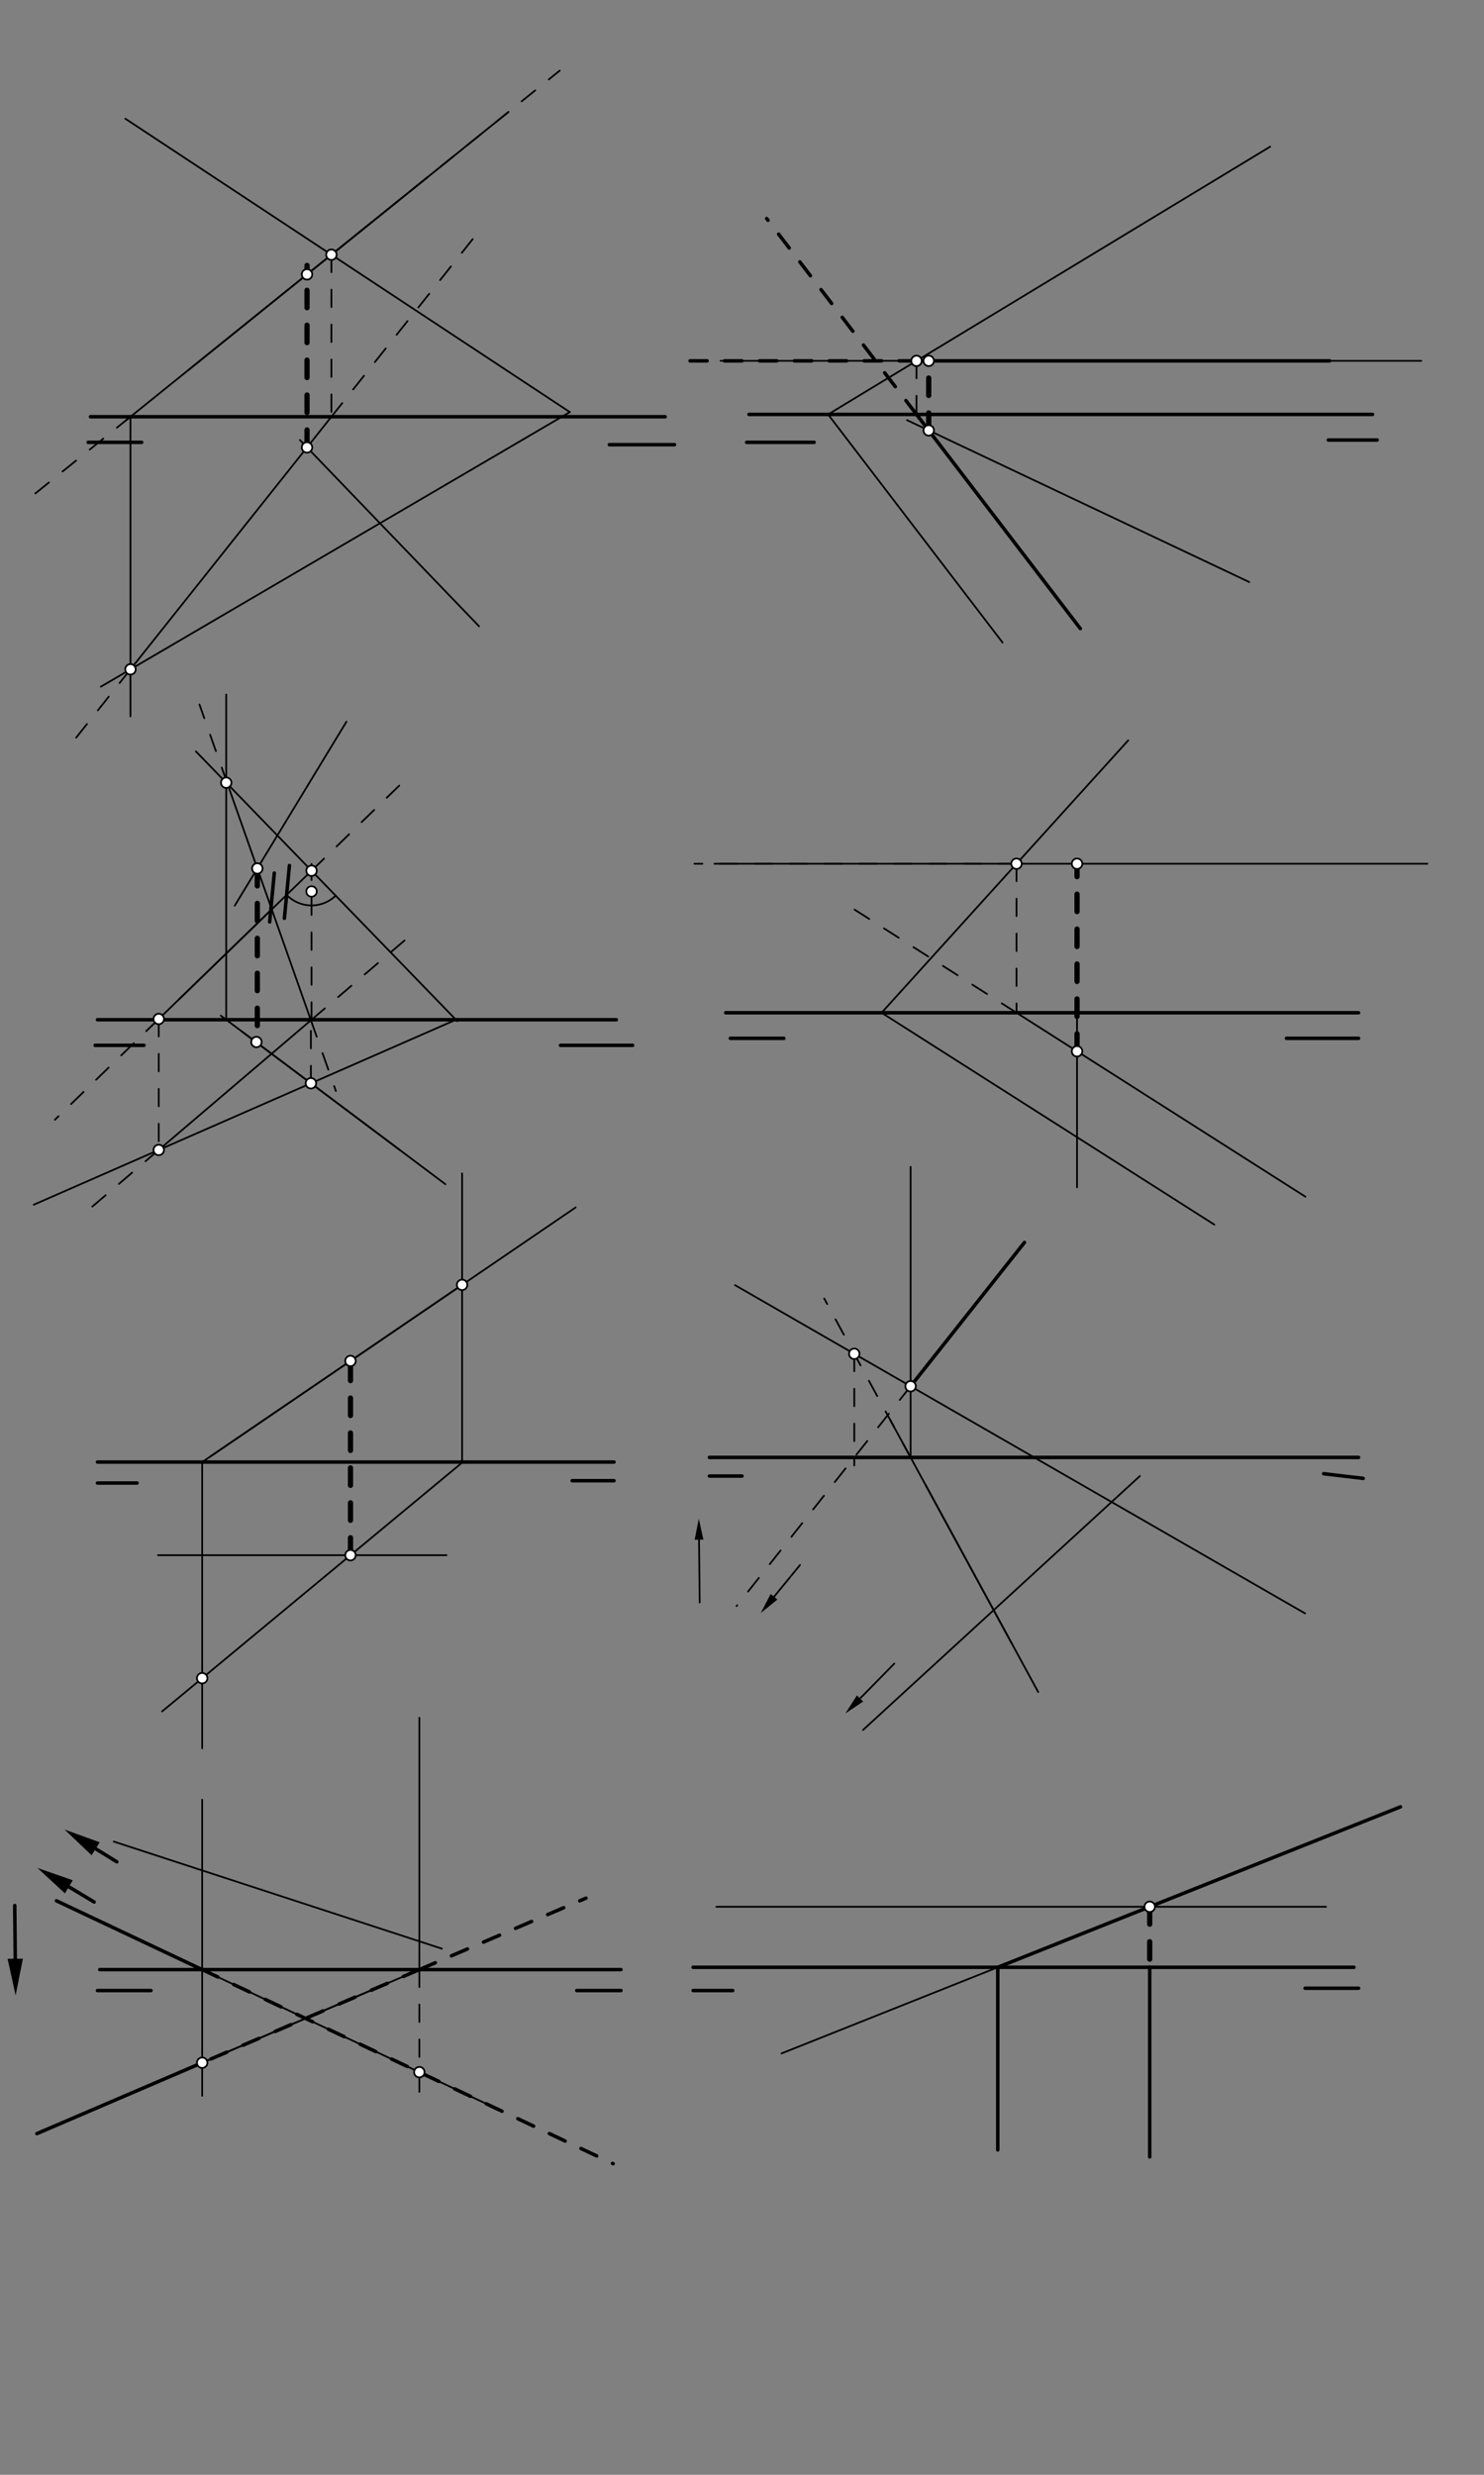 <svg xmlns="http://www.w3.org/2000/svg" class="svg--1it" height="100%" preserveAspectRatio="xMidYMid meet" viewBox="0 0 850.394 1417.323" width="100%"><rect x="0" y="0" width="850.394" height="1417.323" fill="#808080" stroke="none"/><defs><marker id="marker-arrow" markerHeight="16" markerUnits="userSpaceOnUse" markerWidth="24" orient="auto-start-reverse" refX="24" refY="4" viewBox="0 0 24 8"><path d="M 0 0 L 24 4 L 0 8 z" stroke="inherit"></path></marker></defs><g class="aux-layer--1FB"></g><g class="main-layer--3Vd"><g class="element--2qn"><line stroke="#000000" stroke-dasharray="none" stroke-linecap="round" stroke-width="2" x1="51.854" x2="381.188" y1="238.667" y2="238.667"></line></g><g class="element--2qn"><line stroke="#000000" stroke-dasharray="none" stroke-linecap="round" stroke-width="2" x1="429.188" x2="786.521" y1="237.333" y2="237.333"></line></g><g class="element--2qn"><line stroke="#000000" stroke-dasharray="none" stroke-linecap="round" stroke-width="2" x1="50.521" x2="81.188" y1="253.333" y2="253.333"></line></g><g class="element--2qn"><line stroke="#000000" stroke-dasharray="none" stroke-linecap="round" stroke-width="2" x1="349.188" x2="386.521" y1="254.667" y2="254.667"></line></g><g class="element--2qn"><line stroke="#000000" stroke-dasharray="none" stroke-linecap="round" stroke-width="2" x1="427.854" x2="466.521" y1="253.333" y2="253.333"></line></g><g class="element--2qn"><line stroke="#000000" stroke-dasharray="none" stroke-linecap="round" stroke-width="2" x1="761.188" x2="789.188" y1="252" y2="252"></line></g><g class="element--2qn"><line stroke="#000000" stroke-dasharray="none" stroke-linecap="round" stroke-width="1" x1="107.854" x2="245.188" y1="212" y2="101.333"></line></g><g class="element--2qn"><line stroke="#000000" stroke-dasharray="none" stroke-linecap="round" stroke-width="1" x1="171.854" x2="274.521" y1="252" y2="358.667"></line></g><g class="element--2qn"><line stroke="#000000" stroke-dasharray="none" stroke-linecap="round" stroke-width="1" x1="494.521" x2="713.188" y1="206.667" y2="206.667"></line></g><g class="element--2qn"><line stroke="#000000" stroke-dasharray="none" stroke-linecap="round" stroke-width="1" x1="543.854" x2="715.854" y1="252" y2="333.333"></line></g><g class="element--2qn"><line stroke="#000000" stroke-dasharray="none" stroke-linecap="round" stroke-width="1" x1="71.854" x2="326.521" y1="68" y2="236"></line></g><g class="element--2qn"><line stroke="#000000" stroke-dasharray="none" stroke-linecap="round" stroke-width="1" x1="326.521" x2="91.854" y1="236" y2="373.333"></line></g><g class="element--2qn"><line stroke="#000000" stroke-dasharray="none" stroke-linecap="round" stroke-width="1" x1="474.521" x2="727.854" y1="237.333" y2="84"></line></g><g class="element--2qn"><line stroke="#000000" stroke-dasharray="none" stroke-linecap="round" stroke-width="1" x1="474.521" x2="574.521" y1="237.333" y2="368"></line></g><g class="element--2qn"><line stroke="#000000" stroke-dasharray="none" stroke-linecap="round" stroke-width="2" x1="55.854" x2="353.188" y1="584" y2="584"></line></g><g class="element--2qn"><line stroke="#000000" stroke-dasharray="none" stroke-linecap="round" stroke-width="2" x1="415.854" x2="778.521" y1="580" y2="580"></line></g><g class="element--2qn"><line stroke="#000000" stroke-dasharray="none" stroke-linecap="round" stroke-width="2" x1="54.521" x2="82.521" y1="598.667" y2="598.667"></line></g><g class="element--2qn"><line stroke="#000000" stroke-dasharray="none" stroke-linecap="round" stroke-width="2" x1="321.188" x2="362.521" y1="598.667" y2="598.667"></line></g><g class="element--2qn"><line stroke="#000000" stroke-dasharray="none" stroke-linecap="round" stroke-width="2" x1="418.521" x2="449.188" y1="594.667" y2="594.667"></line></g><g class="element--2qn"><line stroke="#000000" stroke-dasharray="none" stroke-linecap="round" stroke-width="2" x1="737.188" x2="778.521" y1="594.667" y2="594.667"></line></g><g class="element--2qn"><line stroke="#000000" stroke-dasharray="none" stroke-linecap="round" stroke-width="1" x1="134.521" x2="198.521" y1="518.667" y2="413.333"></line></g><g class="element--2qn"><line stroke="#000000" stroke-dasharray="none" stroke-linecap="round" stroke-width="1" x1="138.521" x2="229.188" y1="590.667" y2="658.667"></line></g><g class="element--2qn"><line stroke="#000000" stroke-dasharray="none" stroke-linecap="round" stroke-width="1" x1="102.682" x2="178.521" y1="572.208" y2="498.667"></line></g><g class="element--2qn"><line stroke="#000000" stroke-dasharray="none" stroke-linecap="round" stroke-width="1" x1="107.836" x2="143.293" y1="644.21" y2="614.008"></line></g><g class="element--2qn"><line stroke="#000000" stroke-dasharray="none" stroke-linecap="round" stroke-width="2" x1="157.188" x2="154.521" y1="500" y2="528"></line></g><g class="element--2qn"><line stroke="#000000" stroke-dasharray="none" stroke-linecap="round" stroke-width="2" x1="165.854" x2="162.972" y1="495.667" y2="525.932"></line></g><g class="element--2qn"><line stroke="#000000" stroke-dasharray="none" stroke-linecap="round" stroke-width="1" x1="617.188" x2="617.188" y1="577.333" y2="680"></line></g><g class="element--2qn"><line stroke="#000000" stroke-dasharray="none" stroke-linecap="round" stroke-width="1" x1="646.521" x2="505.188" y1="424" y2="580"></line></g><g class="element--2qn"><line stroke="#000000" stroke-dasharray="none" stroke-linecap="round" stroke-width="1" x1="505.188" x2="695.854" y1="580" y2="701.333"></line></g><g class="element--2qn"><line stroke="#000000" stroke-dasharray="none" stroke-linecap="round" stroke-width="2" x1="55.854" x2="351.854" y1="837.333" y2="837.333"></line></g><g class="element--2qn"><line stroke="#000000" stroke-dasharray="none" stroke-linecap="round" stroke-width="2" x1="406.521" x2="778.521" y1="834.667" y2="834.667"></line></g><g class="element--2qn"><line stroke="#000000" stroke-dasharray="none" stroke-linecap="round" stroke-width="2" x1="55.854" x2="78.521" y1="849.333" y2="849.333"></line></g><g class="element--2qn"><line stroke="#000000" stroke-dasharray="none" stroke-linecap="round" stroke-width="2" x1="327.854" x2="351.854" y1="848" y2="848"></line></g><g class="element--2qn"><line stroke="#000000" stroke-dasharray="none" stroke-linecap="round" stroke-width="2" x1="406.521" x2="425.188" y1="845.333" y2="845.333"></line></g><g class="element--2qn"><line stroke="#000000" stroke-dasharray="none" stroke-linecap="round" stroke-width="2" x1="758.521" x2="781.188" y1="844" y2="846.667"></line></g><g class="element--2qn"><line stroke="#000000" stroke-dasharray="none" stroke-linecap="round" stroke-width="1" x1="266.521" x2="115.43" y1="734.667" y2="837.622"></line></g><g class="element--2qn"><line stroke="#000000" stroke-dasharray="none" stroke-linecap="round" stroke-width="1" x1="90.521" x2="255.854" y1="890.667" y2="890.667"></line></g><g class="element--2qn"><line stroke="#000000" stroke-dasharray="none" stroke-linecap="round" stroke-width="1" x1="117.188" x2="264.799" y1="960" y2="837.655"></line></g><g class="element--2qn"><line stroke="#000000" stroke-dasharray="none" stroke-linecap="round" stroke-width="1" x1="264.799" x2="264.799" y1="837.655" y2="672"></line></g><g class="element--2qn"><line stroke="#000000" stroke-dasharray="none" stroke-linecap="round" stroke-width="1" x1="421.188" x2="747.854" y1="736" y2="924"></line></g><g class="element--2qn"><line stroke="#000000" stroke-dasharray="none" stroke-linecap="round" stroke-width="1" x1="557.188" x2="653.188" y1="933.333" y2="845.333"></line></g><g class="element--2qn"><line stroke="#000000" stroke-dasharray="none" stroke-linecap="round" stroke-width="1" x1="530.521" x2="579.854" y1="850.667" y2="941.333"></line></g><g class="element--2qn"><line stroke="#000000" stroke-dasharray="none" stroke-linecap="round" stroke-width="2" x1="57.188" x2="355.854" y1="1128" y2="1128"></line></g><g class="element--2qn"><line stroke="#000000" stroke-dasharray="none" stroke-linecap="round" stroke-width="2" x1="397.188" x2="775.854" y1="1126.667" y2="1126.667"></line></g><g class="element--2qn"><line stroke="#000000" stroke-dasharray="none" stroke-linecap="round" stroke-width="2" x1="55.854" x2="86.521" y1="1140" y2="1140"></line></g><g class="element--2qn"><line stroke="#000000" stroke-dasharray="none" stroke-linecap="round" stroke-width="2" x1="330.521" x2="355.854" y1="1140" y2="1140"></line></g><g class="element--2qn"><line stroke="#000000" stroke-dasharray="none" stroke-linecap="round" stroke-width="2" x1="397.188" x2="419.854" y1="1140" y2="1140"></line></g><g class="element--2qn"><line stroke="#000000" stroke-dasharray="none" stroke-linecap="round" stroke-width="2" x1="747.854" x2="778.521" y1="1138.667" y2="1138.667"></line></g><g class="element--2qn"><line stroke="#000000" stroke-dasharray="none" stroke-linecap="round" stroke-width="1" x1="115.854" x2="115.854" y1="1030.667" y2="1128"></line></g><g class="element--2qn"><line stroke="#000000" stroke-dasharray="none" stroke-linecap="round" stroke-width="1" x1="115.854" x2="282.521" y1="1128" y2="1206.667"></line></g><g class="element--2qn"><line stroke="#000000" stroke-dasharray="none" stroke-linecap="round" stroke-width="1" x1="106.521" x2="218.521" y1="1185.333" y2="1137.333"></line></g><g class="element--2qn"><line stroke="#000000" stroke-dasharray="none" stroke-linecap="round" stroke-width="1" x1="65.188" x2="253.188" y1="1054.667" y2="1116"></line></g><g class="element--2qn"><line stroke="#000000" stroke-dasharray="none" stroke-linecap="round" stroke-width="1" x1="447.854" x2="735.854" y1="1176" y2="1061.333"></line></g><g class="element--2qn"><line stroke="#000000" stroke-dasharray="none" stroke-linecap="round" stroke-width="1" x1="410.521" x2="759.854" y1="1092" y2="1092"></line></g><g class="element--2qn"><line stroke="#000000" stroke-dasharray="none" stroke-linecap="round" stroke-width="1" x1="291.413" x2="71.492" y1="64.083" y2="241.302"></line></g><g class="element--2qn"><line stroke="#000000" stroke-dasharray="none" stroke-linecap="round" stroke-width="1" x1="74.762" x2="74.762" y1="238.667" y2="410.273"></line></g><g class="element--2qn"><line stroke="#000000" stroke-dasharray="none" stroke-linecap="round" stroke-width="1" x1="91.854" x2="57.813" y1="373.333" y2="393.255"></line></g><g class="element--2qn"><line stroke="#000000" stroke-dasharray="10" stroke-linecap="round" stroke-width="1" x1="189.908" x2="189.908" y1="145.879" y2="245.773"></line></g><g class="element--2qn"><line stroke="#000000" stroke-dasharray="none" stroke-linecap="round" stroke-width="1" x1="74.762" x2="189.908" y1="383.336" y2="238.667"></line></g><g class="element--2qn"><line stroke="#000000" stroke-dasharray="10" stroke-linecap="round" stroke-width="1" x1="189.908" x2="273.191" y1="238.667" y2="134.03"></line></g><g class="element--2qn"><line stroke="#000000" stroke-dasharray="10" stroke-linecap="round" stroke-width="1" x1="74.762" x2="41.069" y1="383.336" y2="425.668"></line></g><g class="element--2qn"><line stroke="#000000" stroke-dasharray="10" stroke-linecap="round" stroke-width="1" x1="74.762" x2="15.033" y1="238.667" y2="286.798"></line></g><g class="element--2qn"><line stroke="#000000" stroke-dasharray="10" stroke-linecap="round" stroke-width="1" x1="189.908" x2="320.76" y1="145.879" y2="40.435"></line></g><g class="element--2qn"><line stroke="#000000" stroke-dasharray="10" stroke-linecap="round" stroke-width="3" x1="175.928" x2="175.928" y1="256.232" y2="152"></line></g><g class="element--2qn"><line stroke="#000000" stroke-dasharray="none" stroke-linecap="round" stroke-width="1" x1="412.945" x2="814.445" y1="206.667" y2="206.667"></line></g><g class="element--2qn"><line stroke="#000000" stroke-dasharray="10" stroke-linecap="round" stroke-width="1" x1="525.187" x2="525.187" y1="206.667" y2="244.273"></line></g><g class="element--2qn"><line stroke="#000000" stroke-dasharray="none" stroke-linecap="round" stroke-width="2" x1="525.187" x2="619.069" y1="237.333" y2="360.005"></line></g><g class="element--2qn"><line stroke="#000000" stroke-dasharray="none" stroke-linecap="round" stroke-width="2" x1="525.187" x2="761.945" y1="206.667" y2="206.667"></line></g><g class="element--2qn"><line stroke="#000000" stroke-dasharray="10" stroke-linecap="round" stroke-width="2" x1="525.187" x2="439.333" y1="237.333" y2="125.15"></line></g><g class="element--2qn"><line stroke="#000000" stroke-dasharray="10" stroke-linecap="round" stroke-width="2" x1="525.187" x2="395.445" y1="206.667" y2="206.667"></line></g><g class="element--2qn"><line stroke="#000000" stroke-dasharray="none" stroke-linecap="round" stroke-width="1" x1="543.854" x2="519.732" y1="252" y2="240.593"></line></g><g class="element--2qn"><line stroke="#000000" stroke-dasharray="10" stroke-linecap="round" stroke-width="3" x1="532.191" x2="532.191" y1="246.485" y2="206.667"></line></g><g class="element--2qn"><line stroke="#000000" stroke-dasharray="none" stroke-linecap="round" stroke-width="1" x1="90.966" x2="156.881" y1="583.569" y2="519.651"></line></g><g class="element--2qn"><line stroke="#000000" stroke-dasharray="none" stroke-linecap="round" stroke-width="1" x1="107.836" x2="90.129" y1="644.21" y2="659.293"></line></g><g class="element--2qn"><line stroke="#000000" stroke-dasharray="none" stroke-linecap="round" stroke-width="1" x1="143.293" x2="179.4" y1="614.008" y2="583.251"></line></g><g class="element--2qn"><line stroke="#000000" stroke-dasharray="10" stroke-linecap="round" stroke-width="1" x1="90.966" x2="90.966" y1="583.569" y2="659.293"></line></g><g class="element--2qn"><line stroke="#000000" stroke-dasharray="10" stroke-linecap="round" stroke-width="1" x1="178.521" x2="178.521" y1="584" y2="494.773"></line></g><g class="element--2qn"><line stroke="#000000" stroke-dasharray="10" stroke-linecap="round" stroke-width="1" x1="178.521" x2="229.896" y1="498.667" y2="448.848"></line></g><g class="element--2qn"><line stroke="#000000" stroke-dasharray="10" stroke-linecap="round" stroke-width="1" x1="178.521" x2="236.872" y1="584" y2="534.296"></line></g><g class="element--2qn"><line stroke="#000000" stroke-dasharray="10" stroke-linecap="round" stroke-width="1" x1="90.966" x2="48.608" y1="658.58" y2="694.661"></line></g><g class="element--2qn"><line stroke="#000000" stroke-dasharray="10" stroke-linecap="round" stroke-width="1" x1="90.966" x2="31.443" y1="583.569" y2="641.287"></line></g><g class="element--2qn"><line stroke="#000000" stroke-dasharray="none" stroke-linecap="round" stroke-width="1" x1="112.251" x2="262.074" y1="430.326" y2="584.831"></line></g><g class="element--2qn"><line stroke="#000000" stroke-dasharray="none" stroke-linecap="round" stroke-width="1" x1="261.268" x2="19.336" y1="584" y2="689.949"></line></g><g class="element--2qn"><path d="M 164.251 512.505 A 19.878 19.878 0 0 0 192.359 512.937" fill="none" stroke="#000000" stroke-dasharray="none" stroke-linecap="round" stroke-width="1"></path></g><g class="element--2qn"><line stroke="#000000" stroke-dasharray="none" stroke-linecap="round" stroke-width="1" x1="255.244" x2="126.524" y1="678.209" y2="581.669"></line></g><g class="element--2qn"><line stroke="#000000" stroke-dasharray="none" stroke-linecap="round" stroke-width="1" x1="129.632" x2="129.632" y1="584" y2="397.773"></line></g><g class="element--2qn"><line stroke="#000000" stroke-dasharray="10" stroke-linecap="round" stroke-width="1" x1="178.16" x2="178.16" y1="620.396" y2="584"></line></g><g class="element--2qn"><line stroke="#000000" stroke-dasharray="none" stroke-linecap="round" stroke-width="1" x1="178.16" x2="129.945" y1="584.308" y2="447.773"></line></g><g class="element--2qn"><line stroke="#000000" stroke-dasharray="10" stroke-linecap="round" stroke-width="1" x1="178.16" x2="192.459" y1="584.308" y2="624.8"></line></g><g class="element--2qn"><line stroke="#000000" stroke-dasharray="10" stroke-linecap="round" stroke-width="1" x1="130.389" x2="114.283" y1="449.031" y2="403.42"></line></g><g class="element--2qn"><line stroke="#000000" stroke-dasharray="10" stroke-linecap="round" stroke-width="3" x1="147.46" x2="147.46" y1="497.371" y2="598.273"></line></g><g class="element--2qn"><line stroke="#000000" stroke-dasharray="none" stroke-linecap="round" stroke-width="1" x1="409.445" x2="817.945" y1="494.667" y2="494.667"></line></g><g class="element--2qn"><line stroke="#000000" stroke-dasharray="10" stroke-linecap="round" stroke-width="1" x1="582.498" x2="582.498" y1="494.667" y2="580"></line></g><g class="element--2qn"><line stroke="#000000" stroke-dasharray="none" stroke-linecap="round" stroke-width="1" x1="748.037" x2="582.498" y1="685.343" y2="580"></line></g><g class="element--2qn"><line stroke="#000000" stroke-dasharray="10" stroke-linecap="round" stroke-width="1" x1="582.498" x2="488.89" y1="580" y2="520.431"></line></g><g class="element--2qn"><line stroke="#000000" stroke-dasharray="10" stroke-linecap="round" stroke-width="1" x1="582.498" x2="397.945" y1="494.667" y2="494.667"></line></g><g class="element--2qn"><line stroke="#000000" stroke-dasharray="10" stroke-linecap="round" stroke-width="3" x1="617.188" x2="617.188" y1="602.075" y2="494.667"></line></g><g class="element--2qn"><line stroke="#000000" stroke-dasharray="none" stroke-linecap="round" stroke-width="1" x1="329.891" x2="120.105" y1="691.485" y2="834.437"></line></g><g class="element--2qn"><line stroke="#000000" stroke-dasharray="none" stroke-linecap="round" stroke-width="1" x1="115.854" x2="115.854" y1="837.333" y2="1001.273"></line></g><g class="element--2qn"><line stroke="#000000" stroke-dasharray="none" stroke-linecap="round" stroke-width="1" x1="117.188" x2="92.891" y1="960" y2="980.137"></line></g><g class="element--2qn"><line stroke="#000000" stroke-dasharray="10" stroke-linecap="round" stroke-width="3" x1="200.84" x2="200.84" y1="890.667" y2="779.273"></line></g><g class="element--2qn"><line stroke="#000000" stroke-dasharray="none" stroke-linecap="round" stroke-width="1" x1="510.125" x2="594.93" y1="813.183" y2="969.039"></line></g><g class="element--2qn"><line stroke="#000000" stroke-dasharray="none" stroke-linecap="round" stroke-width="1" x1="521.815" x2="521.815" y1="834.667" y2="668.273"></line></g><g class="element--2qn"><line stroke="#000000" stroke-dasharray="10" stroke-linecap="round" stroke-width="1" x1="521.815" x2="472.31" y1="834.667" y2="743.685"></line></g><g class="element--2qn"><line stroke="#000000" stroke-dasharray="10" stroke-linecap="round" stroke-width="1" x1="489.53" x2="489.53" y1="775.332" y2="839.273"></line></g><g class="element--2qn"><line stroke="#000000" stroke-dasharray="10" stroke-linecap="round" stroke-width="1" x1="521.815" x2="422.087" y1="793.912" y2="919.801"></line></g><g class="element--2qn"><line stroke="#000000" stroke-dasharray="none" stroke-linecap="round" stroke-width="2" x1="521.815" x2="587.059" y1="793.912" y2="711.552"></line></g><g class="element--2qn"><line stroke="#000000" stroke-dasharray="none" stroke-linecap="round" stroke-width="1" x1="557.188" x2="494.55" y1="933.333" y2="990.751"></line></g><g class="element--2qn"><line stroke="#000000" stroke-dasharray="none" stroke-linecap="round" stroke-width="1" x1="458.445" x2="443.544" y1="896.273" y2="914.486"></line><path d="M435.945,923.773 l12,2.5 l0,-5 z" fill="#000000" stroke="#000000" stroke-width="0" transform="rotate(309.289, 435.945, 923.773)"></path></g><g class="element--2qn"><line stroke="#000000" stroke-dasharray="none" stroke-linecap="round" stroke-width="1" x1="512.445" x2="492.855" y1="952.773" y2="972.713"></line><path d="M484.445,981.273 l12,2.5 l0,-5 z" fill="#000000" stroke="#000000" stroke-width="0" transform="rotate(314.493, 484.445, 981.273)"></path></g><g class="element--2qn"><line stroke="#000000" stroke-dasharray="none" stroke-linecap="round" stroke-width="1" x1="400.945" x2="400.57" y1="917.773" y2="881.773"></line><path d="M400.445,869.773 l12,2.5 l0,-5 z" fill="#000000" stroke="#000000" stroke-width="0" transform="rotate(89.403, 400.445, 869.773)"></path></g><g class="element--2qn"><line stroke="#000000" stroke-dasharray="none" stroke-linecap="round" stroke-width="1" x1="21.151" x2="242.375" y1="1221.92" y2="1127.11"></line></g><g class="element--2qn"><line stroke="#000000" stroke-dasharray="none" stroke-linecap="round" stroke-width="1" x1="240.299" x2="240.299" y1="1128" y2="983.773"></line></g><g class="element--2qn"><line stroke="#000000" stroke-dasharray="none" stroke-linecap="round" stroke-width="1" x1="115.854" x2="115.854" y1="1128" y2="1200.273"></line></g><g class="element--2qn"><line stroke="#000000" stroke-dasharray="10" stroke-linecap="round" stroke-width="1" x1="240.299" x2="240.299" y1="1128" y2="1206.273"></line></g><g class="element--2qn"><line stroke="#000000" stroke-dasharray="10" stroke-linecap="round" stroke-width="2" x1="240.299" x2="335.789" y1="1128" y2="1087.076"></line></g><g class="element--2qn"><line stroke="#000000" stroke-dasharray="10" stroke-linecap="round" stroke-width="2" x1="115.854" x2="351.337" y1="1128" y2="1239.148"></line></g><g class="element--2qn"><line stroke="#000000" stroke-dasharray="none" stroke-linecap="round" stroke-width="2" x1="115.854" x2="32.353" y1="1128" y2="1088.587"></line></g><g class="element--2qn"><line stroke="#000000" stroke-dasharray="none" stroke-linecap="round" stroke-width="2" x1="115.854" x2="21.151" y1="1181.333" y2="1221.92"></line></g><g class="element--2qn"><line stroke="#000000" stroke-dasharray="10" stroke-linecap="round" stroke-width="2" x1="240.299" x2="116.255" y1="1128" y2="1181.162"></line></g><g class="element--2qn"><line stroke="#000000" stroke-dasharray="none" stroke-linecap="round" stroke-width="2" x1="53.945" x2="39.453" y1="1089.273" y2="1080.578"></line><path d="M21.445,1069.773 l21,4.375 l0,-8.75 z" fill="#000000" stroke="#000000" stroke-width="0" transform="rotate(30.964, 21.445, 1069.773)"></path></g><g class="element--2qn"><line stroke="#000000" stroke-dasharray="none" stroke-linecap="round" stroke-width="2" x1="66.945" x2="54.82" y1="1066.273" y2="1058.796"></line><path d="M36.945,1047.773 l21,4.375 l0,-8.75 z" fill="#000000" stroke="#000000" stroke-width="0" transform="rotate(31.661, 36.945, 1047.773)"></path></g><g class="element--2qn"><line stroke="#000000" stroke-dasharray="none" stroke-linecap="round" stroke-width="2" x1="8.445" x2="8.741" y1="1091.273" y2="1121.774"></line><path d="M8.945,1142.773 l21,4.375 l0,-8.75 z" fill="#000000" stroke="#000000" stroke-width="0" transform="rotate(269.444, 8.945, 1142.773)"></path></g><g class="element--2qn"><line stroke="#000000" stroke-dasharray="none" stroke-linecap="round" stroke-width="2" x1="571.761" x2="802.541" y1="1126.667" y2="1034.782"></line></g><g class="element--2qn"><line stroke="#000000" stroke-dasharray="none" stroke-linecap="round" stroke-width="2" x1="571.761" x2="571.761" y1="1126.667" y2="1231.273"></line></g><g class="element--2qn"><line stroke="#000000" stroke-dasharray="10" stroke-linecap="round" stroke-width="1" x1="658.831" x2="658.831" y1="1092" y2="1132.273"></line></g><g class="element--2qn"><line stroke="#000000" stroke-dasharray="none" stroke-linecap="round" stroke-width="2" x1="658.831" x2="658.831" y1="1126.667" y2="1235.273"></line></g><g class="element--2qn"><line stroke="#000000" stroke-dasharray="10" stroke-linecap="round" stroke-width="3" x1="658.831" x2="658.831" y1="1092" y2="1126.667"></line></g><g class="element--2qn"><circle cx="617.188" cy="494.667" r="3" stroke="#000000" stroke-width="1" fill="#ffffff"></circle>}</g><g class="element--2qn"><circle cx="74.762" cy="383.336" r="3" stroke="#000000" stroke-width="1" fill="#ffffff"></circle>}</g><g class="element--2qn"><circle cx="189.908" cy="145.879" r="3" stroke="#000000" stroke-width="1" fill="#ffffff"></circle>}</g><g class="element--2qn"><circle cx="175.928" cy="256.232" r="3" stroke="#000000" stroke-width="1" fill="#ffffff"></circle>}</g><g class="element--2qn"><circle cx="175.928" cy="157.145" r="3" stroke="#000000" stroke-width="1" fill="#ffffff"></circle>}</g><g class="element--2qn"><circle cx="525.187" cy="206.667" r="3" stroke="#000000" stroke-width="1" fill="#ffffff"></circle>}</g><g class="element--2qn"><circle cx="532.191" cy="246.485" r="3" stroke="#000000" stroke-width="1" fill="#ffffff"></circle>}</g><g class="element--2qn"><circle cx="532.191" cy="206.667" r="3" stroke="#000000" stroke-width="1" fill="#ffffff"></circle>}</g><g class="element--2qn"><circle cx="90.966" cy="583.569" r="3" stroke="#000000" stroke-width="1" fill="#ffffff"></circle>}</g><g class="element--2qn"><circle cx="90.966" cy="658.58" r="3" stroke="#000000" stroke-width="1" fill="#ffffff"></circle>}</g><g class="element--2qn"><circle cx="178.521" cy="498.667" r="3" stroke="#000000" stroke-width="1" fill="#ffffff"></circle>}</g><g class="element--2qn"><circle cx="178.521" cy="510.544" r="3" stroke="#000000" stroke-width="1" fill="#ffffff"></circle>}</g><g class="element--2qn"><circle cx="129.632" cy="448.25" r="3" stroke="#000000" stroke-width="1" fill="#ffffff"></circle>}</g><g class="element--2qn"><circle cx="178.16" cy="620.396" r="3" stroke="#000000" stroke-width="1" fill="#ffffff"></circle>}</g><g class="element--2qn"><circle cx="147.46" cy="497.371" r="3" stroke="#000000" stroke-width="1" fill="#ffffff"></circle>}</g><g class="element--2qn"><circle cx="146.945" cy="596.773" r="3" stroke="#000000" stroke-width="1" fill="#ffffff"></circle>}</g><g class="element--2qn"><circle cx="582.498" cy="494.667" r="3" stroke="#000000" stroke-width="1" fill="#ffffff"></circle>}</g><g class="element--2qn"><circle cx="617.188" cy="602.075" r="3" stroke="#000000" stroke-width="1" fill="#ffffff"></circle>}</g><g class="element--2qn"><circle cx="115.854" cy="961.105" r="3" stroke="#000000" stroke-width="1" fill="#ffffff"></circle>}</g><g class="element--2qn"><circle cx="264.799" cy="735.84" r="3" stroke="#000000" stroke-width="1" fill="#ffffff"></circle>}</g><g class="element--2qn"><circle cx="200.84" cy="890.667" r="3" stroke="#000000" stroke-width="1" fill="#ffffff"></circle>}</g><g class="element--2qn"><circle cx="200.84" cy="779.423" r="3" stroke="#000000" stroke-width="1" fill="#ffffff"></circle>}</g><g class="element--2qn"><circle cx="521.815" cy="793.912" r="3" stroke="#000000" stroke-width="1" fill="#ffffff"></circle>}</g><g class="element--2qn"><circle cx="489.53" cy="775.332" r="3" stroke="#000000" stroke-width="1" fill="#ffffff"></circle>}</g><g class="element--2qn"><circle cx="115.854" cy="1181.333" r="3" stroke="#000000" stroke-width="1" fill="#ffffff"></circle>}</g><g class="element--2qn"><circle cx="240.299" cy="1186.738" r="3" stroke="#000000" stroke-width="1" fill="#ffffff"></circle>}</g><g class="element--2qn"><circle cx="658.831" cy="1092" r="3" stroke="#000000" stroke-width="1" fill="#ffffff"></circle>}</g></g><g class="snaps-layer--2PT"></g><g class="temp-layer--rAP"></g></svg>